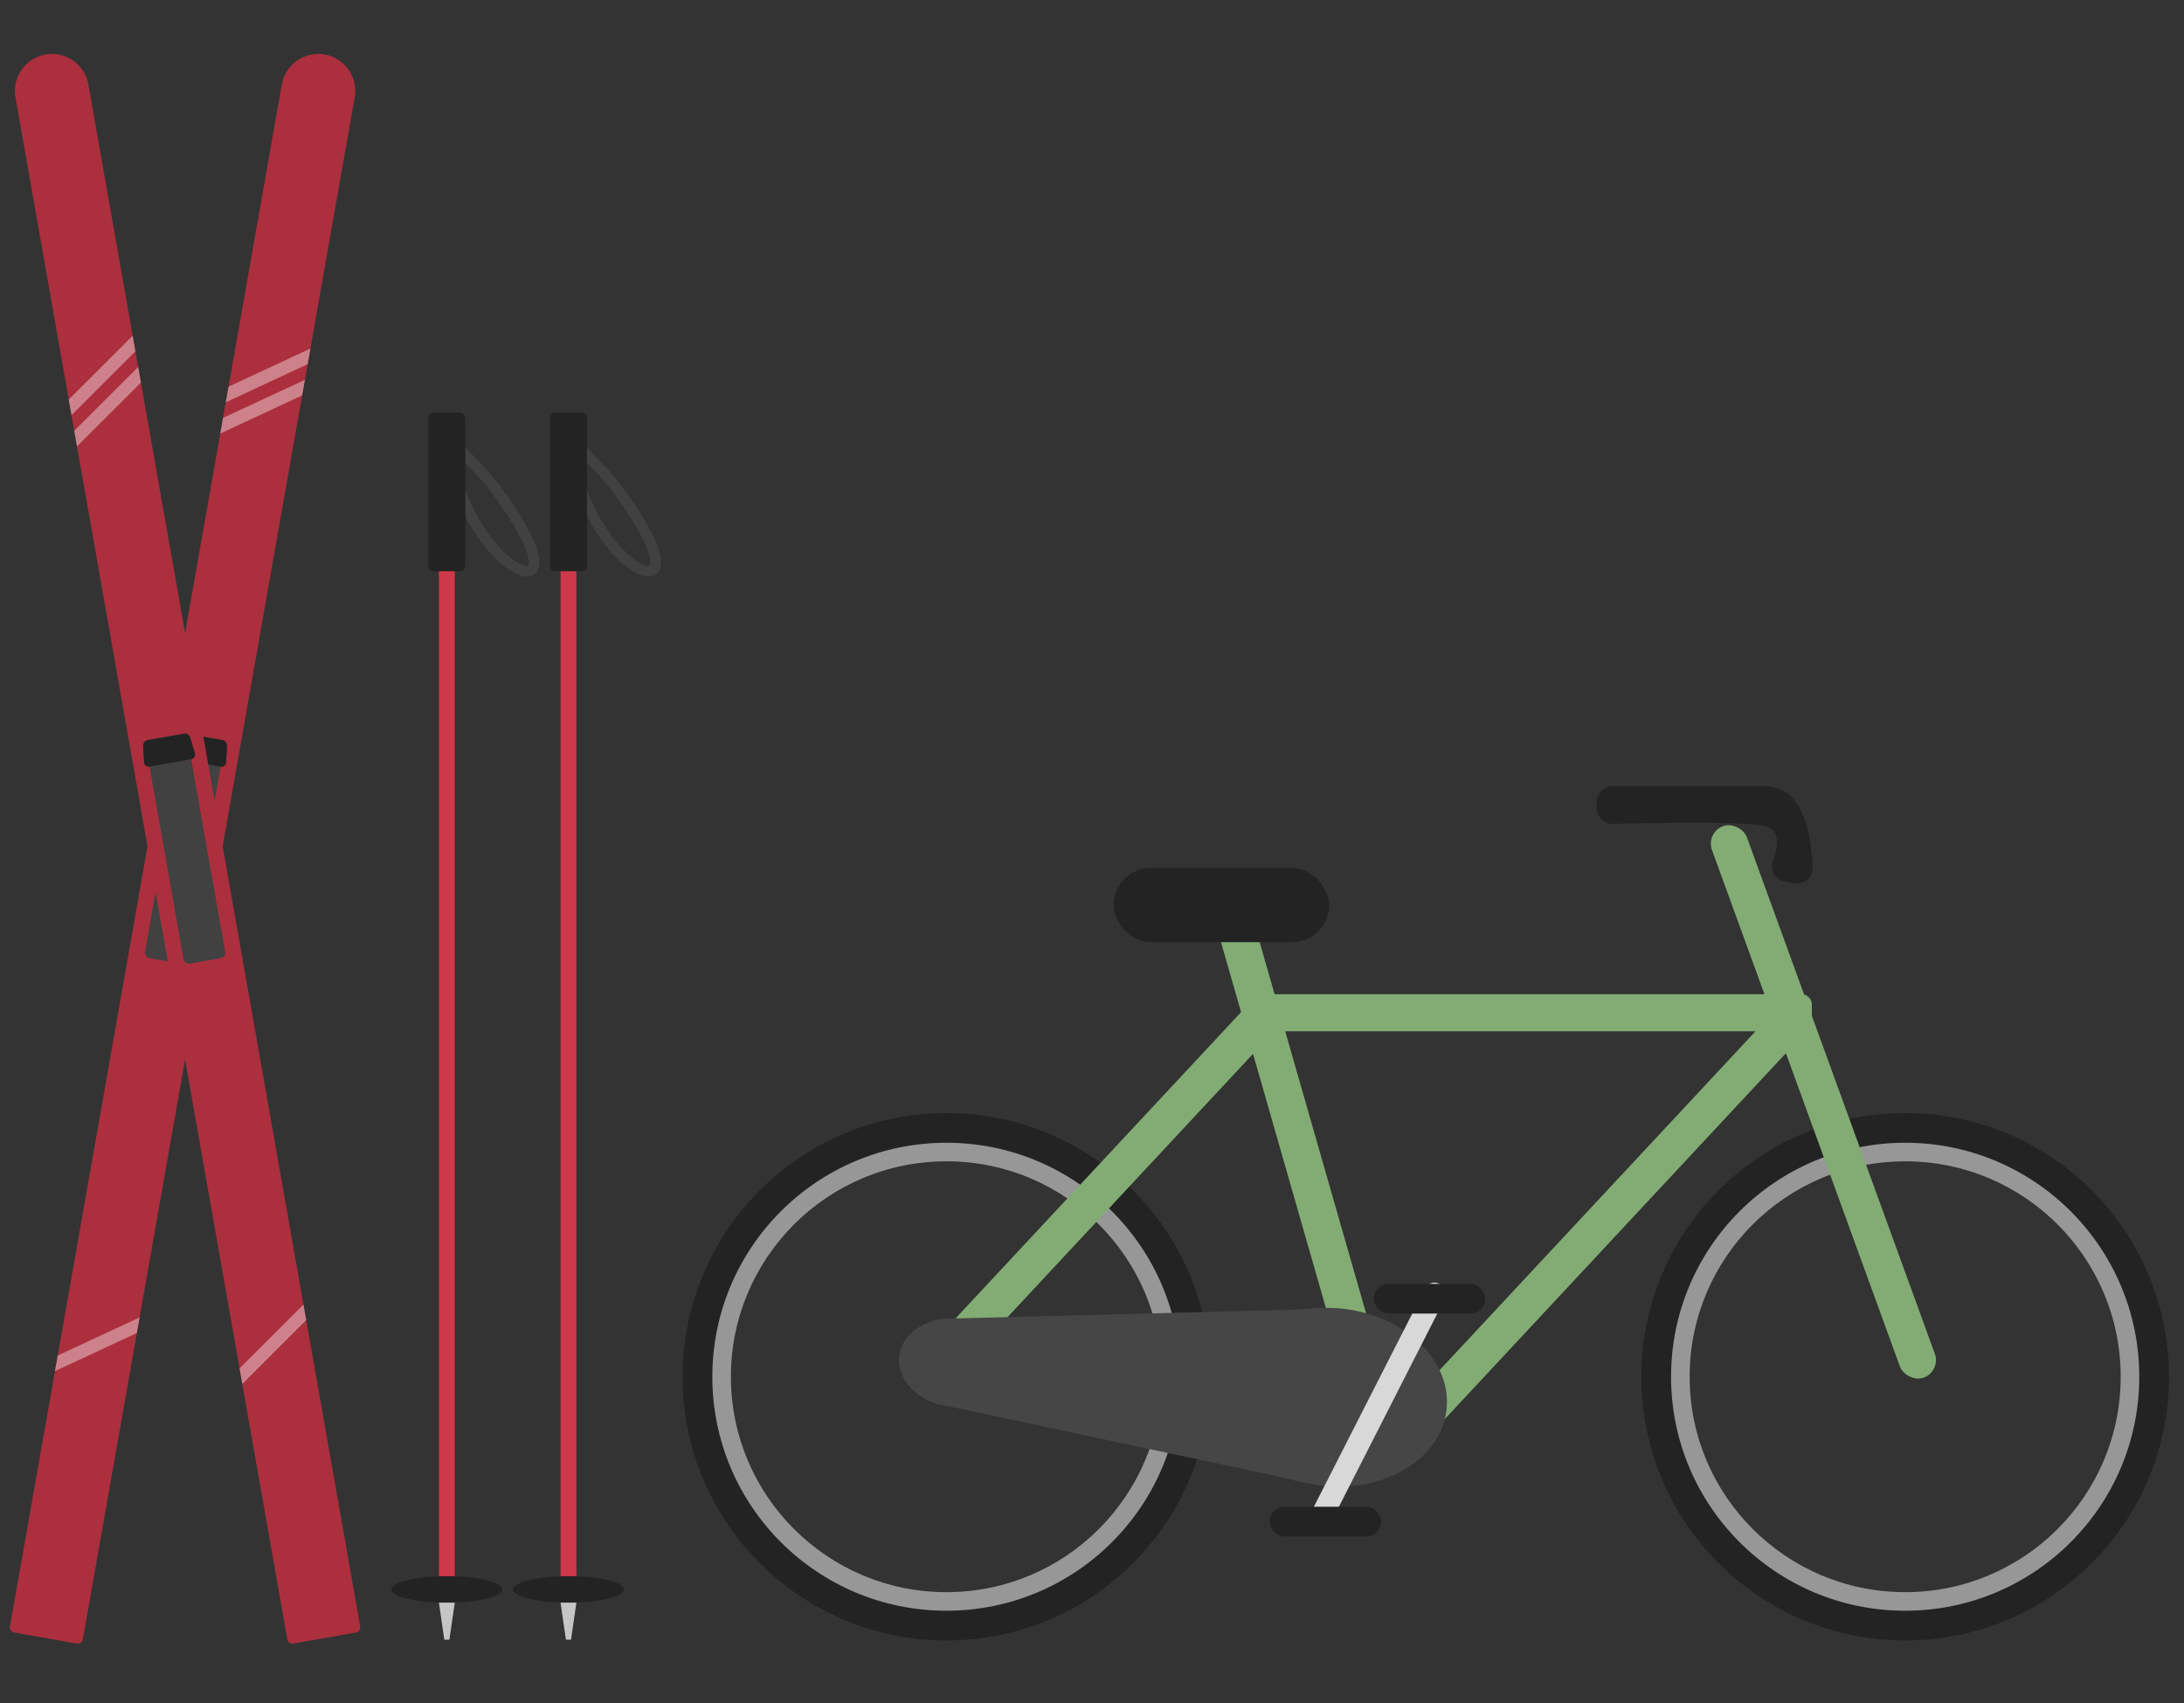 <svg xmlns="http://www.w3.org/2000/svg" width="413" height="322" viewBox="0 0 413 322">
    <rect x="0" y="0" width="413" height="322" fill="#333333" stroke="none"/>
    <g fill="none" fill-rule="evenodd">
        <g transform="rotate(10 -24.72 316.02)">
            <path fill="#AC2F3E" d="M7 0a7 7 0 0 1 7 7v296a1 1 0 0 1-1 1H1a1 1 0 0 1-1-1V7a7 7 0 0 1 7-7z"/>
            <path fill="#FFF" d="M0 65l14-9.784v2.987L0 68zM0 71l14-9.784v2.987L0 74z" opacity=".4"/>
            <rect width="8" height="43" x="3" y="131" fill="#414141" rx="1"/>
            <path fill="#FFF" d="M0 251l14-9.784v2.987L0 254z" opacity=".4"/>
            <path fill="#232323" d="M3 136h8c.552 0 .95-.448.887-1l-.34-3c-.062-.552-.51-1-1-1H3.453c-.49 0-.937.448-1 1l-.339 3A.876.876 0 0 0 3 136z"/>
        </g>
        <g transform="rotate(-10 66.72 -4.02)">
            <path fill="#AC2F3E" d="M7 0a7 7 0 0 1 7 7v296a1 1 0 0 1-1 1H1a1 1 0 0 1-1-1V7a7 7 0 0 1 7-7z"/>
            <path fill="#FFF" d="M0 65l14-9.784v2.987L0 68zM0 71l14-9.784v2.987L0 74z" opacity=".4"/>
            <rect width="8" height="43" x="3" y="131" fill="#414141" rx="1"/>
            <path fill="#FFF" d="M0 251l14-9.784v2.987L0 254z" opacity=".4"/>
            <path fill="#232323" d="M3 136h8c.552 0 .95-.448.887-1l-.34-3c-.062-.552-.51-1-1-1H3.453c-.49 0-.937.448-1 1l-.339 3A.876.876 0 0 0 3 136z"/>
        </g>
        <g transform="translate(108 136)">
            <path fill="#979797" fill-rule="nonzero" d="M70.973 169.232C46.135 169.232 26 149.11 26 124.29c0-24.82 20.135-44.94 44.973-44.94 24.838 0 44.973 20.12 44.973 44.94 0 24.82-20.135 44.942-44.973 44.942zm0-4.214c22.51 0 40.757-18.234 40.757-40.728 0-22.493-18.248-40.728-40.757-40.728-22.51 0-40.757 18.235-40.757 40.728 0 22.494 18.248 40.728 40.757 40.728z"/>
            <path fill="#232323" fill-rule="nonzero" d="M70.973 174.147c-27.555 0-49.892-22.322-49.892-49.857s22.337-49.856 49.892-49.856c27.555 0 49.892 22.321 49.892 49.856s-22.337 49.857-49.892 49.857zm0-5.618c24.45 0 44.27-19.806 44.27-44.239 0-24.432-19.82-44.239-44.27-44.239-24.45 0-44.27 19.807-44.27 44.24 0 24.432 19.82 44.238 44.27 44.238z"/>
            <path fill="#979797" fill-rule="nonzero" d="M252.27 169.232c-24.838 0-44.973-20.121-44.973-44.942 0-24.82 20.135-44.94 44.973-44.94 24.838 0 44.973 20.12 44.973 44.94 0 24.82-20.135 44.942-44.973 44.942zm0-4.214c22.51 0 40.757-18.234 40.757-40.728 0-22.493-18.247-40.728-40.757-40.728-22.51 0-40.756 18.235-40.756 40.728 0 22.494 18.247 40.728 40.756 40.728z"/>
            <path fill="#232323" fill-rule="nonzero" d="M252.27 174.147c-27.554 0-49.892-22.322-49.892-49.857s22.338-49.856 49.892-49.856c27.555 0 49.892 22.321 49.892 49.856s-22.337 49.857-49.892 49.857zm0-5.618c24.45 0 44.27-19.806 44.27-44.239 0-24.432-19.82-44.239-44.27-44.239-24.45 0-44.27 19.807-44.27 44.24 0 24.432 19.82 44.238 44.27 44.238z"/>
            <path fill="#82AC73" d="M155.79 141.38a1.995 1.995 0 0 1-1.245.203l-2.67-.429a2.004 2.004 0 0 1-.03-.005L67.46 126.27a2 2 0 0 1-.148-.031l-2.655-.68a1.676 1.676 0 0 1-.813-2.763l1.54-1.662a2 2 0 0 1 .185-.23l63.597-68.2a2 2 0 0 1 .066-.067l.33-.322c.233-.228.546-.355.872-.355h.425c.299 0 .588.075.845.21.267-.132.568-.206.886-.206h97.256c.245 0 .48.044.696.125a1.59 1.59 0 0 1 .627-.129l1.458.002a2 2 0 0 1 1.999 1.998l.003 3.11a2 2 0 0 1-.538 1.366l-75.883 81.375c-.01.01-.02.02-.029.032l-.89.996a1.677 1.677 0 0 1-1.498.542zm-2.092-7.044l70.27-75.355h-91.042L75.513 120.55l78.185 13.787z"/>
            <rect width="7.027" height="110.949" x="233.297" y="16.853" fill="#82AC73" rx="3.514" transform="rotate(-20 236.81 72.327)"/>
            <path fill="#82AC73" d="M119.764 31.205l6.755-1.936 30.582 106.65-6.755 1.937z"/>
            <rect width="40.757" height="14.044" x="102.595" y="28.088" fill="#232323" rx="7.022"/>
            <path fill="#232323" d="M196.946 12.64h28.807c5.513 0 8.517 5.09 9.014 15.268a3 3 0 0 1-3.51 3.102l-1.696-.294a3 3 0 0 1-2.3-3.996c1.396-3.778.893-5.95-1.508-6.52-2.862-.677-12.44-.819-28.734-.424a3 3 0 0 1-3.073-3V15.64a3 3 0 0 1 3-3z"/>
            <path fill="#464646" d="M131.92 142.763l-59.425-12.652-.527-.105c-1.432-.236-2.473-.468-3.123-.695-4.326-1.513-7.217-5.046-6.82-8.823.366-3.487 3.431-6.187 7.477-7.038.88-.185 2.283-.254 4.21-.205l62.54-1.615 4.781-.343c2.038-.04 3.583-.005 4.633.105.424.045.843.098 1.258.16 11.316 1.701 19.567 9.947 18.629 18.876-.755 7.183-7.235 12.697-15.686 14.22-1.627.293-4.202.382-7.724.265l-3.293-.543-6.93-1.607z"/>
            <rect width="4.216" height="51.963" x="150.378" y="103.926" fill="#D8D8D8" rx="2" transform="rotate(27 152.486 129.908)"/>
            <rect width="21.081" height="5.618" x="151.784" y="106.735" fill="#232323" rx="2.809"/>
            <rect width="21.081" height="5.618" x="132.108" y="148.868" fill="#232323" rx="2.809"/>
        </g>
        <path fill="#CF384A" fill-rule="nonzero" d="M83 80.5a1.5 1.5 0 0 1 3 0v219a1.5 1.5 0 0 1-3 0v-219z"/>
        <path fill="#414141" fill-rule="nonzero" d="M98.048 106.435c1.647.927 2.059.766 1.92-.506-.257-2.368-2.528-6.73-6.821-12.555-1.618-2.195-3.11-3.811-6.622-7.348l-.572-.576c1.86 9.839 7.182 18.222 12.095 20.985zM83 82.388L84.468 81c.935 1.013 1.71 1.807 3.475 3.584 3.581 3.607 5.117 5.272 6.814 7.574 4.493 6.094 6.9 10.721 7.208 13.548.35 3.214-2.003 4.132-4.893 2.507-5.955-3.35-12.155-13.64-13.533-25.246a82.65 82.65 0 0 1-.539-.579z"/>
        <ellipse cx="84.5" cy="300.5" fill="#232323" rx="10.5" ry="2.5"/>
        <rect width="7" height="30" x="81" y="78" fill="#232323" rx="1"/>
        <path fill="#C5C5C5" d="M83 303h3l-1.018 7h-.964z"/>
        <path fill="#CF384A" fill-rule="nonzero" d="M106 80.5a1.5 1.5 0 0 1 3 0v219a1.5 1.5 0 0 1-3 0v-219z"/>
        <path fill="#414141" fill-rule="nonzero" d="M121.048 106.435c1.647.927 2.059.766 1.92-.506-.257-2.368-2.528-6.73-6.821-12.555-1.618-2.195-3.11-3.811-6.622-7.348l-.572-.576c1.86 9.839 7.182 18.222 12.095 20.985zM106 82.388L107.468 81c.935 1.013 1.71 1.807 3.475 3.584 3.581 3.607 5.117 5.272 6.814 7.574 4.493 6.094 6.9 10.721 7.208 13.548.35 3.214-2.003 4.132-4.893 2.507-5.955-3.35-12.155-13.64-13.533-25.246-.179-.19-.356-.38-.539-.579z"/>
        <ellipse cx="107.5" cy="300.5" fill="#232323" rx="10.5" ry="2.5"/>
        <rect width="7" height="30" x="104" y="78" fill="#232323" rx="1"/>
        <path fill="#C5C5C5" d="M106 303h3l-1.018 7h-.964z"/>
    </g>
</svg>

